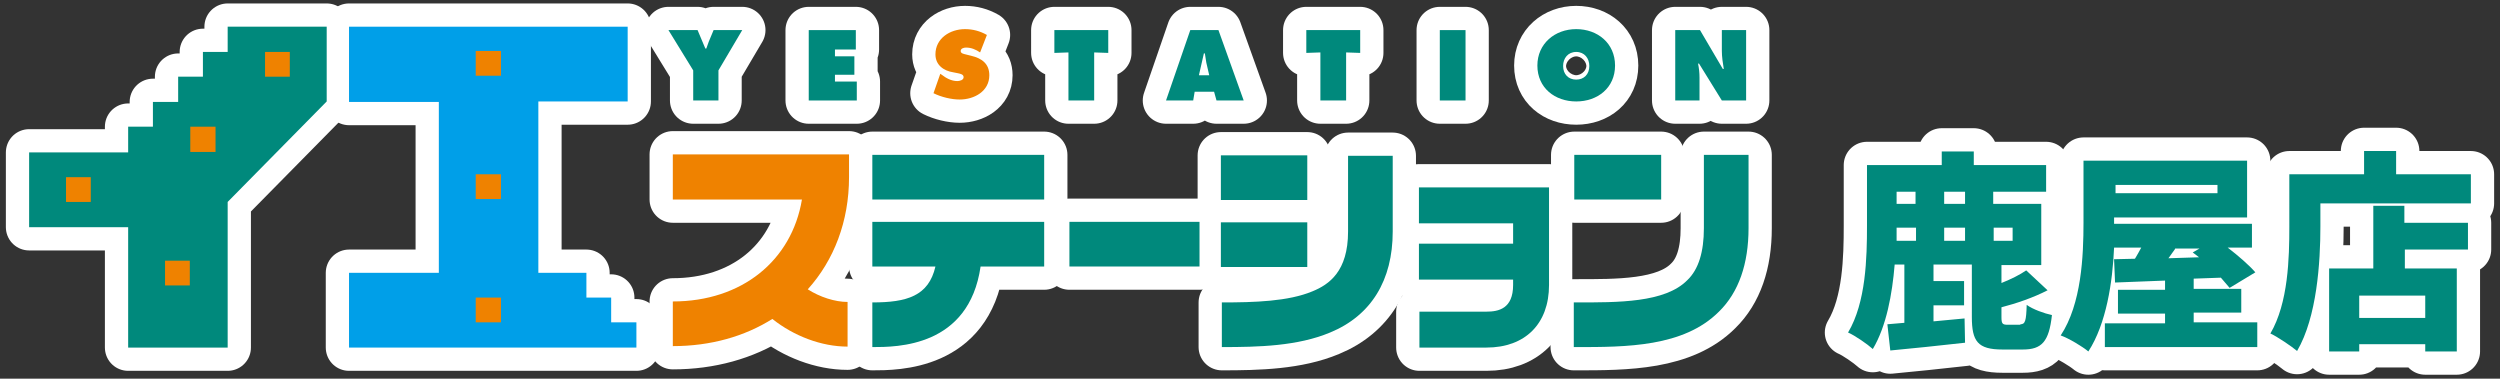 <?xml version="1.0" encoding="utf-8"?>
<!-- Generator: Adobe Illustrator 26.3.1, SVG Export Plug-In . SVG Version: 6.00 Build 0)  -->
<svg version="1.1" xmlns="http://www.w3.org/2000/svg" xmlns:xlink="http://www.w3.org/1999/xlink" x="0px" y="0px"
	 viewBox="0 0 515 78" style="enable-background:new 0 0 515 78;" xml:space="preserve">
<rect x="0" y="0" width="515" height="78" fill="#333333" stroke="none"/>
<style type="text/css">
	.st0{fill:#FFFFFF;stroke:#FFFFFF;stroke-width:9.582;stroke-linejoin:round;stroke-miterlimit:10;}
	.st1{fill:#00897C;}
	.st2{fill:#EF8200;}
	.st3{fill:#009FE8;}
</style>
<g id="レイヤー_1">
</g>
<g id="文字">
	<g>
		<g>
			<g>
				<g>
					<polygon class="st0" points="46.9,10.7 41.8,10.7 41.8,15.8 36.7,15.8 36.7,21 31.5,21 31.5,26.1 26.4,26.1 26.4,31.4 6,31.4 
						6,46.8 26.4,46.8 26.4,71.6 46.9,71.6 46.9,41.6 67.3,20.9 67.3,5.5 46.9,5.5 					"/>
					<rect x="13.6" y="36.5" class="st0" width="5.1" height="5.1"/>
					<rect x="34" y="53.7" class="st0" width="5.1" height="5.1"/>
					<rect x="39.2" y="26.1" class="st0" width="5.2" height="5.2"/>
					<rect x="54.6" y="10.7" class="st0" width="5.1" height="5.1"/>
				</g>
				<g>
					<polygon class="st0" points="125.9,66.4 125.9,61.3 120.8,61.3 120.8,56.2 110.9,56.2 110.9,20.9 129.3,20.9 129.3,5.5 
						71.9,5.5 71.9,21 90.4,21 90.4,56.2 71.9,56.2 71.9,71.6 131.1,71.6 131.1,66.4 					"/>
					<rect x="98" y="61.3" class="st0" width="5.2" height="5.1"/>
					<rect x="98" y="35.9" class="st0" width="5.2" height="5.1"/>
					<rect x="98" y="10.5" class="st0" width="5.2" height="5.1"/>
				</g>
				<path class="st0" d="M138.6,31.9v9.2c0,0,19.5,0,26.6,0c-2.1,12.6-12.4,21-26.6,21v9.2c7.8,0,14.8-2,20.5-5.6
					c4.4,3.5,10.1,5.7,15.5,5.7v-9.2c-2.6,0-5.7-1-8.2-2.6c5.4-6,8.5-14,8.5-23.1v-4.7h-4.6H138.6z"/>
				<g>
					<rect x="179.7" y="31.9" class="st0" width="35.4" height="9.2"/>
					<path class="st0" d="M179.7,54.9h13c-1.4,6.1-5.9,7.4-13,7.4v9.2c5.1,0,19.9,0,22.3-16.6h13.1v-9.2h-35.4V54.9z"/>
				</g>
				<rect x="220.3" y="45.7" class="st0" width="26.8" height="9.2"/>
				<g>
					<rect x="251.5" y="32" class="st0" width="17.8" height="9.2"/>
					<rect x="251.5" y="45.8" class="st0" width="17.8" height="9.2"/>
					<path class="st0" d="M277.7,47.7c0,8.2-3.9,10.9-7.3,12.3c-5,2.1-12,2.3-18.7,2.3v9.2c7.6,0,15.6-0.2,22.3-3
						c8.5-3.5,12.9-10.8,12.9-20.8V32.1h-9.2V47.7z"/>
				</g>
				<g>
					<rect x="324.3" y="31.9" class="st0" width="17.9" height="9.2"/>
					<path class="st0" d="M351,31.9v15.1c0,4.9-1.1,8.5-3.4,10.7c-4.6,4.7-14.4,4.6-23,4.6h-0.4v9.2h0.4c10.4,0,22.2,0,29.5-7.3
						c4.1-4,6.1-9.9,6.1-17.2V31.9H351z"/>
				</g>
				<path class="st0" d="M292.3,38.6v7.4c0,0,14.2,0,19.4,0c0,1.2,0,2.7,0,4.2h-19.4v7.4h19.4c0,0.7,0,1.1,0,1.1
					c0,4.9-3,5.5-5.5,5.5h-13.8v7.4h13.8c8,0,12.9-4.9,12.9-12.9V38.6h-3.7H292.3z"/>
				<g>
					<path class="st0" d="M143.7,6.2l1.6,3.8h0.2c0.2-0.5,0.3-0.9,0.5-1.4l1-2.4h5.9l-4.9,8.3v6.2h-5.2v-6.2l-5.1-8.3H143.7z"/>
					<path class="st0" d="M166.6,6.2h9.7v4H172v1.4h4v3.8h-4v1.4h4.5v3.9h-9.9V6.2z"/>
					<path class="st0" d="M217.3,6.2h11v4.7l-2.9-0.1v9.9h-5.3v-9.9l-2.9,0.1V6.2z"/>
					<path class="st0" d="M247,15.4l1-4.4h0.2c0.1,0.6,0.2,1.2,0.3,1.9l0.6,2.6H247z M246.1,18.9h4l0.5,1.8h5.6L251,6.2h-5.8
						l-5,14.5h5.6L246.1,18.9z"/>
					<path class="st0" d="M269.1,6.2h11.1v4.7l-2.9-0.1v9.9H272v-9.9l-2.9,0.1V6.2z"/>
					<path class="st0" d="M296.6,6.2h5.3v14.5h-5.3V6.2z"/>
					<path class="st0" d="M324.7,10.7c1.7,0,2.7,1.3,2.7,2.9c0,1.7-1.1,2.8-2.7,2.8c-1.6,0-2.7-1.1-2.7-2.8
						C322,12,323,10.7,324.7,10.7z M324.7,6c-4.4,0-8,3-8,7.5c0,4.6,3.6,7.4,8,7.4c4.4,0,8-2.8,8-7.4C332.7,8.9,329.1,6,324.7,6z"/>
					<path class="st0" d="M345.1,6.2h5.1l4.7,8h0.2c-0.2-1.2-0.4-2.5-0.4-3.7V6.2h5v14.5h-5l-4.7-7.6h-0.2c0.2,1,0.3,1.9,0.3,2.9
						v4.7h-5V6.2z"/>
					<path class="st0" d="M193.7,15.2l0.3,0.2c0.9,0.7,2,1.3,3.2,1.3c0.5,0,1.3-0.2,1.3-0.8c0-0.6-0.7-0.7-1.1-0.8l-1-0.2
						c-2-0.3-3.7-1.5-3.7-3.7c0-3.3,3-5.2,6.1-5.2c1.6,0,3.1,0.4,4.5,1.2l-1.4,3.6c-0.9-0.6-1.8-1-2.9-1c-0.5,0-1.1,0.2-1.1,0.7
						c0,0.5,0.6,0.6,1,0.7l1.2,0.3c2.1,0.5,3.7,1.6,3.7,4c0,3.3-3.1,5-6.1,5c-1.7,0-3.8-0.5-5.4-1.3L193.7,15.2z"/>
				</g>
			</g>
			<g>
				<path class="st0" d="M416.2,66.8c1,0,1.2-0.7,1.3-4c1.2,0.9,3.7,1.8,5.2,2.1c-0.6,5.5-2.1,7.1-6,7.1h-4.2
					c-5.1,0-6.3-1.7-6.3-6.7V54.5h-7.9v3.4h6.3v5h-6.3v3.3c2.1-0.2,4.3-0.4,6.4-0.6l0.1,5c-5.4,0.6-11,1.2-15.4,1.6l-0.6-5.4
					l3.5-0.3V54.5h-2c-0.5,6.1-1.7,12.7-4.5,17.4c-1.1-1-3.7-2.8-5.1-3.4c3.7-6.2,3.9-15.4,3.9-22V34H400v-2.8h6.6V34h14.9v5.5
					h-10.9v2.5h9.9v12.6h-8.2v3.7c2-0.8,3.8-1.7,5.1-2.6l4.4,4.1c-2.9,1.5-6.4,2.7-9.5,3.5v2c0,1.4,0.2,1.6,1.3,1.6H416.2z
					 M390.7,46.9c0,0.8,0,1.7,0,2.7h4v-2.7H390.7z M390.7,39.5v2.5h3.9v-2.5H390.7z M404.8,39.5h-4.3v2.5h4.3V39.5z M404.8,46.9
					h-4.3v2.7h4.3V46.9z M410.7,46.9v2.7h3.9v-2.7H410.7z"/>
				<path class="st0" d="M465,66.6v4.9h-31.4v-4.9h12.4v-2h-9.7v-4.9h9.7v-1.9l-10.3,0.4l-0.2-4.8l4.3-0.1c0.4-0.7,0.9-1.5,1.3-2.3
					h-5.6c-0.3,7.1-1.6,15.7-5.3,21.4c-1.2-1-4-2.7-5.7-3.3c4.3-6.5,4.7-16.4,4.7-23.3V33.1h33.7v11.7h-27.4v1.1v0.2h28.4v4.9h-5
					c2.2,1.7,4.4,3.6,5.7,5.1l-5.3,3.2c-0.5-0.6-1.1-1.3-1.8-2.1l-5.6,0.2v2.1h9.8v4.9h-9.8v2H465z M435.8,38.1v1.7h21v-1.7H435.8z
					 M448.2,51.1c-0.5,0.7-1,1.4-1.5,2.1l6.3-0.2c-0.4-0.3-0.9-0.7-1.3-1l1.4-0.8H448.2z"/>
				<path class="st0" d="M509,35.9v6h-31v4.8c0,7.3-0.7,18.6-4.8,25.6c-1.2-1-4-2.9-5.5-3.6c3.7-6.3,3.9-15.6,3.9-22V35.9H487v-4.8
					h6.6v4.8H509z M495.4,45.9h13v5.5h-13v3.9h10.7v17.1h-6.5v-1.5H486v1.5h-6.2V55.3h9.1V42.4h6.4V45.9z M499.6,60.9H486v4.6h13.6
					V60.9z"/>
			</g>
		</g>
		<g>
			<g>
				<g>
					<polygon class="st1" points="46.9,10.7 41.8,10.7 41.8,15.8 36.7,15.8 36.7,21 31.5,21 31.5,26.1 26.4,26.1 26.4,31.4 6,31.4 
						6,46.8 26.4,46.8 26.4,71.6 46.9,71.6 46.9,41.6 67.3,20.9 67.3,5.5 46.9,5.5 					"/>
					<rect x="13.6" y="36.5" class="st2" width="5.1" height="5.1"/>
					<rect x="34" y="53.7" class="st2" width="5.1" height="5.1"/>
					<rect x="39.2" y="26.1" class="st2" width="5.2" height="5.2"/>
					<rect x="54.6" y="10.7" class="st2" width="5.1" height="5.1"/>
				</g>
				<g>
					<polygon class="st3" points="125.9,66.4 125.9,61.3 120.8,61.3 120.8,56.2 110.9,56.2 110.9,20.9 129.3,20.9 129.3,5.5 
						71.9,5.5 71.9,21 90.4,21 90.4,56.2 71.9,56.2 71.9,71.6 131.1,71.6 131.1,66.4 					"/>
					<rect x="98" y="61.3" class="st2" width="5.2" height="5.1"/>
					<rect x="98" y="35.9" class="st2" width="5.2" height="5.1"/>
					<rect x="98" y="10.5" class="st2" width="5.2" height="5.1"/>
				</g>
				<path class="st2" d="M138.6,31.9v9.2c0,0,19.5,0,26.6,0c-2.1,12.6-12.4,21-26.6,21v9.2c7.8,0,14.8-2,20.5-5.6
					c4.4,3.5,10.1,5.7,15.5,5.7v-9.2c-2.6,0-5.7-1-8.2-2.6c5.4-6,8.5-14,8.5-23.1v-4.7h-4.6H138.6z"/>
				<g>
					<rect x="179.7" y="31.9" class="st1" width="35.4" height="9.2"/>
					<path class="st1" d="M179.7,54.9h13c-1.4,6.1-5.9,7.4-13,7.4v9.2c5.1,0,19.9,0,22.3-16.6h13.1v-9.2h-35.4V54.9z"/>
				</g>
				<rect x="220.3" y="45.7" class="st1" width="26.8" height="9.2"/>
				<g>
					<rect x="251.5" y="32" class="st1" width="17.8" height="9.2"/>
					<rect x="251.5" y="45.8" class="st1" width="17.8" height="9.2"/>
					<path class="st1" d="M277.7,47.7c0,8.2-3.9,10.9-7.3,12.3c-5,2.1-12,2.3-18.7,2.3v9.2c7.6,0,15.6-0.2,22.3-3
						c8.5-3.5,12.9-10.8,12.9-20.8V32.1h-9.2V47.7z"/>
				</g>
				<g>
					<rect x="324.3" y="31.9" class="st1" width="17.9" height="9.2"/>
					<path class="st1" d="M351,31.9v15.1c0,4.9-1.1,8.5-3.4,10.7c-4.6,4.7-14.4,4.6-23,4.6h-0.4v9.2h0.4c10.4,0,22.2,0,29.5-7.3
						c4.1-4,6.1-9.9,6.1-17.2V31.9H351z"/>
				</g>
				<path class="st1" d="M292.3,38.6v7.4c0,0,14.2,0,19.4,0c0,1.2,0,2.7,0,4.2h-19.4v7.4h19.4c0,0.7,0,1.1,0,1.1
					c0,4.9-3,5.5-5.5,5.5h-13.8v7.4h13.8c8,0,12.9-4.9,12.9-12.9V38.6h-3.7H292.3z"/>
				<g>
					<path class="st1" d="M143.7,6.2l1.6,3.8h0.2c0.2-0.5,0.3-0.9,0.5-1.4l1-2.4h5.9l-4.9,8.3v6.2h-5.2v-6.2l-5.1-8.3H143.7z"/>
					<path class="st1" d="M166.6,6.2h9.7v4H172v1.4h4v3.8h-4v1.4h4.5v3.9h-9.9V6.2z"/>
					<path class="st1" d="M217.3,6.2h11v4.7l-2.9-0.1v9.9h-5.3v-9.9l-2.9,0.1V6.2z"/>
					<path class="st1" d="M247,15.4l1-4.4h0.2c0.1,0.6,0.2,1.2,0.3,1.9l0.6,2.6H247z M246.1,18.9h4l0.5,1.8h5.6L251,6.2h-5.8
						l-5,14.5h5.6L246.1,18.9z"/>
					<path class="st1" d="M269.1,6.2h11.1v4.7l-2.9-0.1v9.9H272v-9.9l-2.9,0.1V6.2z"/>
					<path class="st1" d="M296.6,6.2h5.3v14.5h-5.3V6.2z"/>
					<path class="st1" d="M324.7,10.7c1.7,0,2.7,1.3,2.7,2.9c0,1.7-1.1,2.8-2.7,2.8c-1.6,0-2.7-1.1-2.7-2.8
						C322,12,323,10.7,324.7,10.7z M324.7,6c-4.4,0-8,3-8,7.5c0,4.6,3.6,7.4,8,7.4c4.4,0,8-2.8,8-7.4C332.7,8.9,329.1,6,324.7,6z"/>
					<path class="st1" d="M345.1,6.2h5.1l4.7,8h0.2c-0.2-1.2-0.4-2.5-0.4-3.7V6.2h5v14.5h-5l-4.7-7.6h-0.2c0.2,1,0.3,1.9,0.3,2.9
						v4.7h-5V6.2z"/>
					<path class="st2" d="M193.7,15.2l0.3,0.2c0.9,0.7,2,1.3,3.2,1.3c0.5,0,1.3-0.2,1.3-0.8c0-0.6-0.7-0.7-1.1-0.8l-1-0.2
						c-2-0.3-3.7-1.5-3.7-3.7c0-3.3,3-5.2,6.1-5.2c1.6,0,3.1,0.4,4.5,1.2l-1.4,3.6c-0.9-0.6-1.8-1-2.9-1c-0.5,0-1.1,0.2-1.1,0.7
						c0,0.5,0.6,0.6,1,0.7l1.2,0.3c2.1,0.5,3.7,1.6,3.7,4c0,3.3-3.1,5-6.1,5c-1.7,0-3.8-0.5-5.4-1.3L193.7,15.2z"/>
				</g>
			</g>
			<g>
				<path class="st1" d="M416.2,66.8c1,0,1.2-0.7,1.3-4c1.2,0.9,3.7,1.8,5.2,2.1c-0.6,5.5-2.1,7.1-6,7.1h-4.2
					c-5.1,0-6.3-1.7-6.3-6.7V54.5h-7.9v3.4h6.3v5h-6.3v3.3c2.1-0.2,4.3-0.4,6.4-0.6l0.1,5c-5.4,0.6-11,1.2-15.4,1.6l-0.6-5.4
					l3.5-0.3V54.5h-2c-0.5,6.1-1.7,12.7-4.5,17.4c-1.1-1-3.7-2.8-5.1-3.4c3.7-6.2,3.9-15.4,3.9-22V34H400v-2.8h6.6V34h14.9v5.5
					h-10.9v2.5h9.9v12.6h-8.2v3.7c2-0.8,3.8-1.7,5.1-2.6l4.4,4.1c-2.9,1.5-6.4,2.7-9.5,3.5v2c0,1.4,0.2,1.6,1.3,1.6H416.2z
					 M390.7,46.9c0,0.8,0,1.7,0,2.7h4v-2.7H390.7z M390.7,39.5v2.5h3.9v-2.5H390.7z M404.8,39.5h-4.3v2.5h4.3V39.5z M404.8,46.9
					h-4.3v2.7h4.3V46.9z M410.7,46.9v2.7h3.9v-2.7H410.7z"/>
				<path class="st1" d="M465,66.6v4.9h-31.4v-4.9h12.4v-2h-9.7v-4.9h9.7v-1.9l-10.3,0.4l-0.2-4.8l4.3-0.1c0.4-0.7,0.9-1.5,1.3-2.3
					h-5.6c-0.3,7.1-1.6,15.7-5.3,21.4c-1.2-1-4-2.7-5.7-3.3c4.3-6.5,4.7-16.4,4.7-23.3V33.1h33.7v11.7h-27.4v1.1v0.2h28.4v4.9h-5
					c2.2,1.7,4.4,3.6,5.7,5.1l-5.3,3.2c-0.5-0.6-1.1-1.3-1.8-2.1l-5.6,0.2v2.1h9.8v4.9h-9.8v2H465z M435.8,38.1v1.7h21v-1.7H435.8z
					 M448.2,51.1c-0.5,0.7-1,1.4-1.5,2.1l6.3-0.2c-0.4-0.3-0.9-0.7-1.3-1l1.4-0.8H448.2z"/>
				<path class="st1" d="M509,35.9v6h-31v4.8c0,7.3-0.7,18.6-4.8,25.6c-1.2-1-4-2.9-5.5-3.6c3.7-6.3,3.9-15.6,3.9-22V35.9H487v-4.8
					h6.6v4.8H509z M495.4,45.9h13v5.5h-13v3.9h10.7v17.1h-6.5v-1.5H486v1.5h-6.2V55.3h9.1V42.4h6.4V45.9z M499.6,60.9H486v4.6h13.6
					V60.9z"/>
			</g>
		</g>
	</g>
</g>
</svg>
